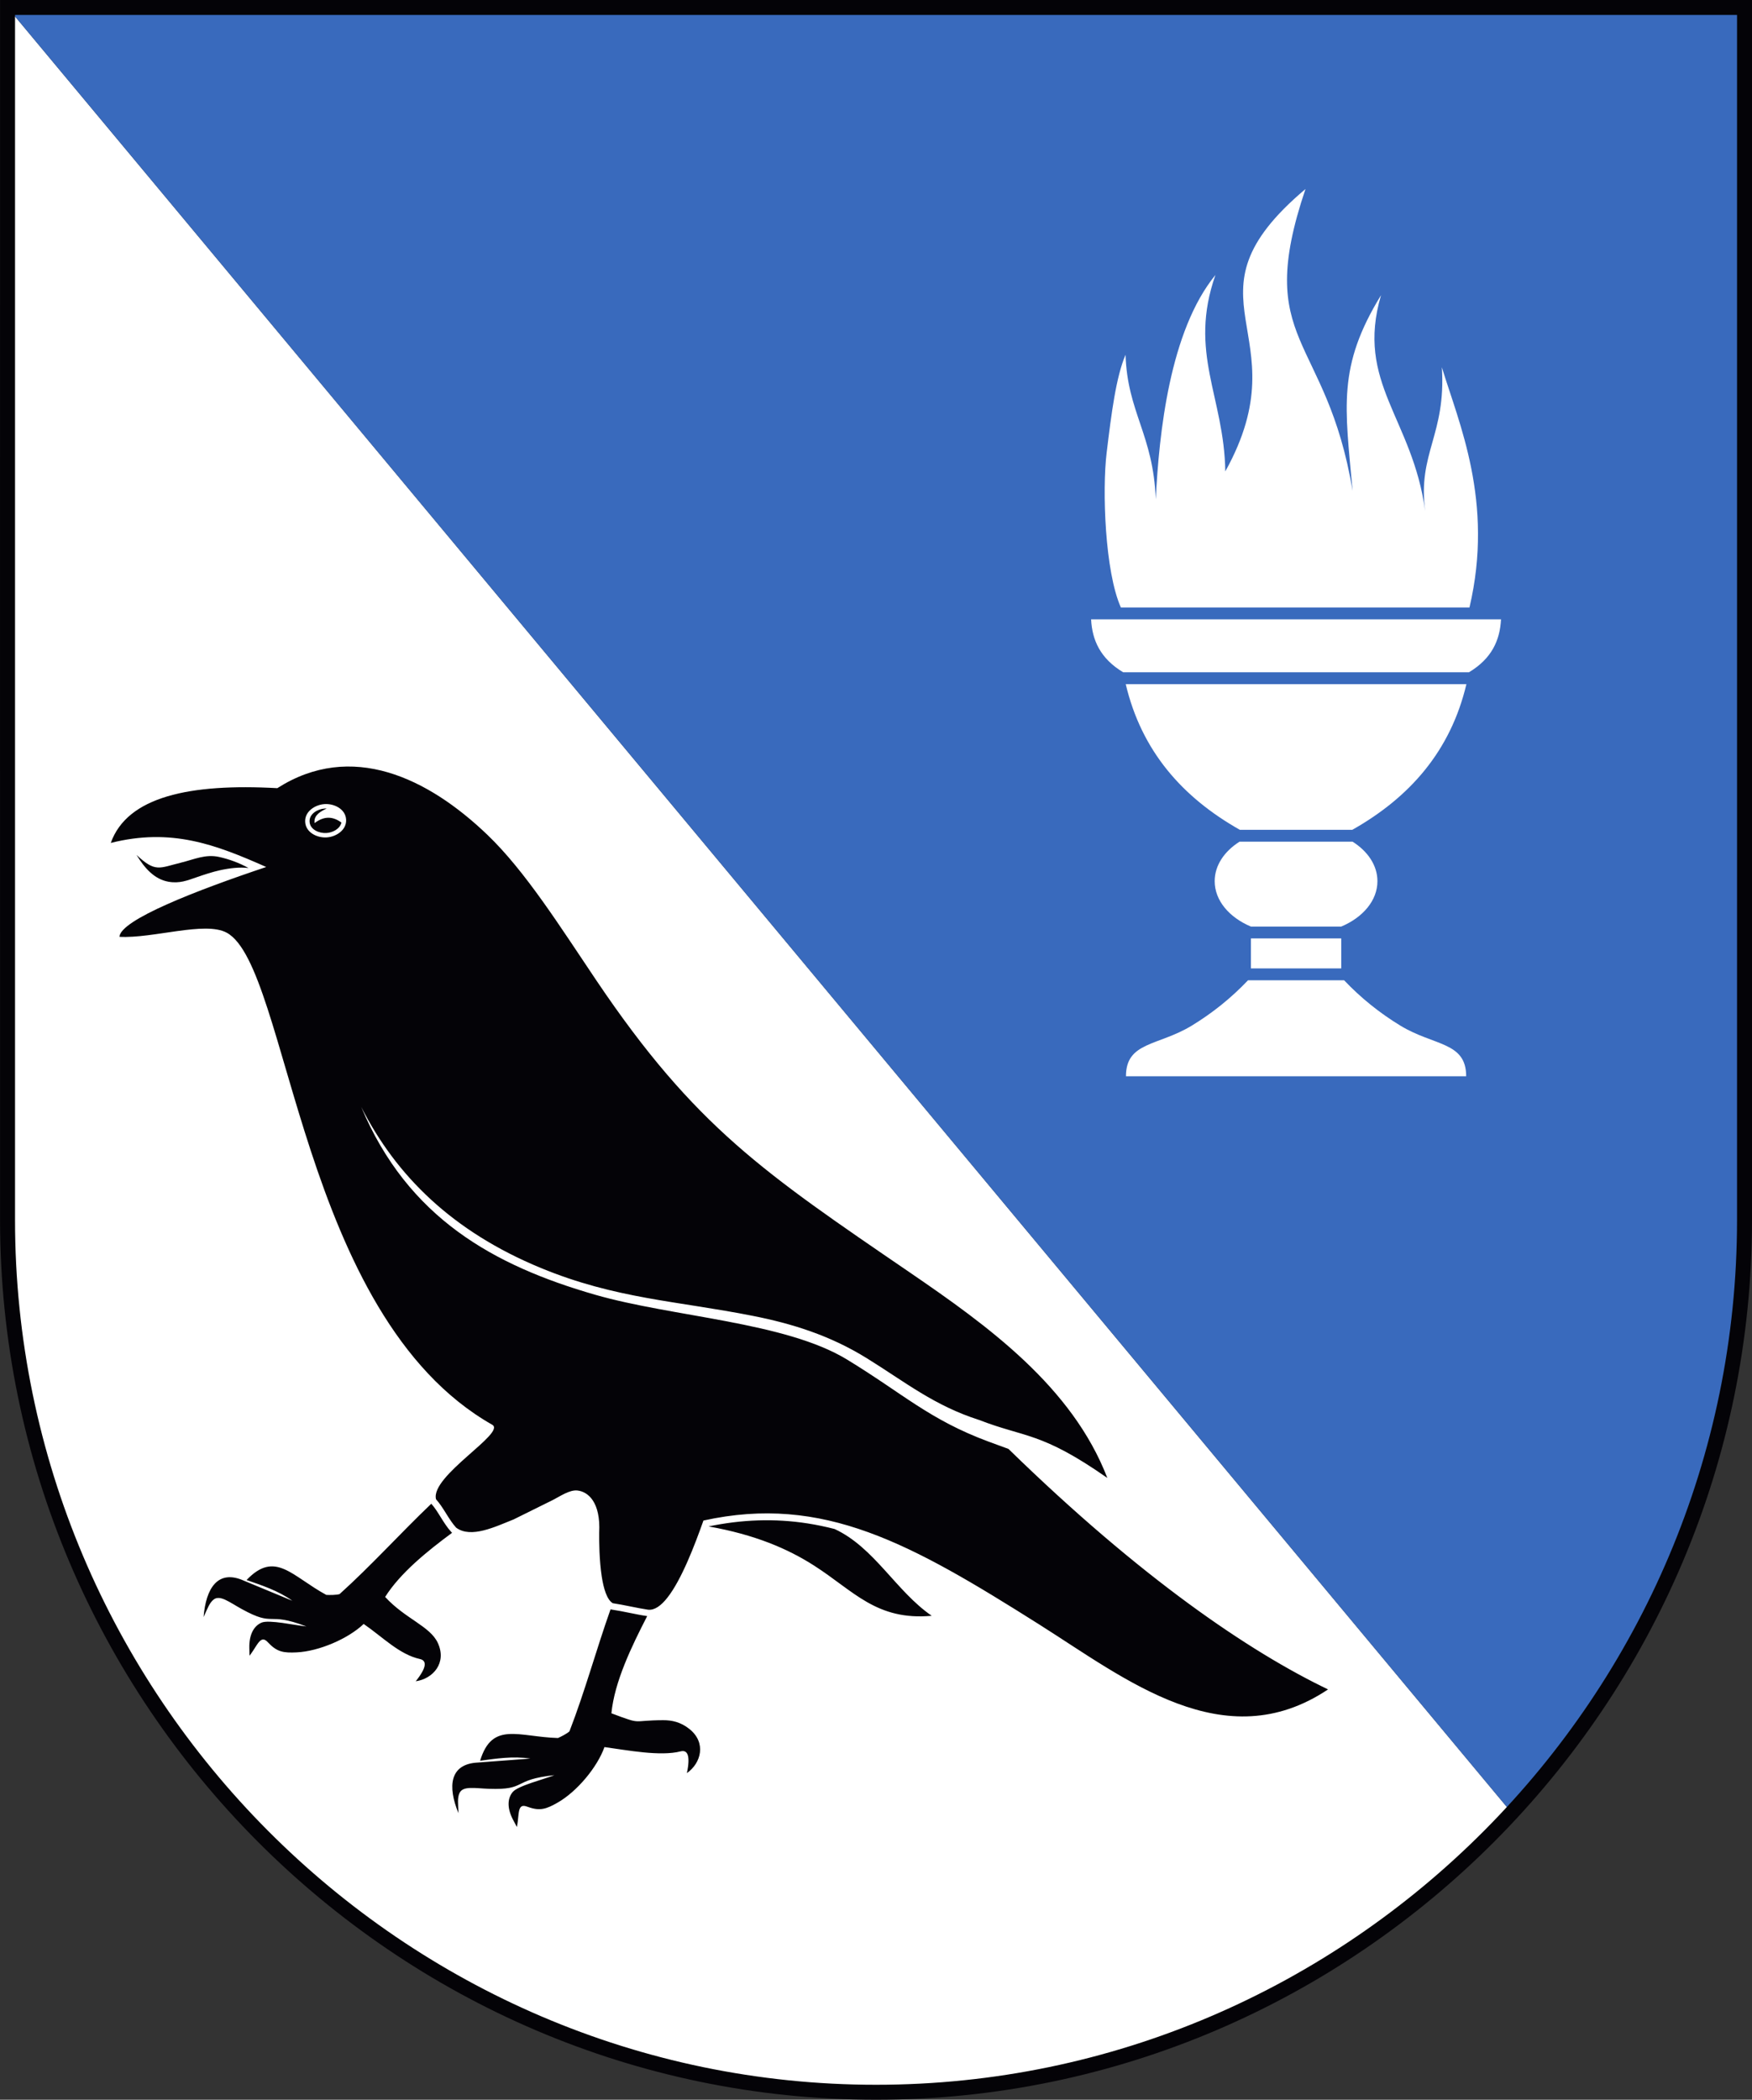 <?xml version="1.0" encoding="UTF-8" standalone="no"?>
<!-- Creator: CorelDRAW X7 -->

<svg
   xmlns:dc="http://purl.org/dc/elements/1.1/"
   xmlns:cc="http://creativecommons.org/ns#"
   xmlns:rdf="http://www.w3.org/1999/02/22-rdf-syntax-ns#"
   xmlns:svg="http://www.w3.org/2000/svg"
   xmlns="http://www.w3.org/2000/svg"
   xmlns:sodipodi="http://sodipodi.sourceforge.net/DTD/sodipodi-0.dtd"
   xmlns:inkscape="http://www.inkscape.org/namespaces/inkscape"
   xml:space="preserve"
   width="177.165"
   height="212.288"
   version="1.1"
   style="fill-rule:evenodd"
   viewBox="0 0 4999.996 5991.25"
   id="svg2"
   inkscape:version="0.48.5 r10040"
   sodipodi:docname="svg.svg"><rect x="0" y="0" width="4999.996" height="5991.25" fill="#333333" stroke="none"/><sodipodi:namedview
   pagecolor="#ffffff"
   bordercolor="#666666"
   borderopacity="1"
   objecttolerance="10"
   gridtolerance="10"
   guidetolerance="10"
   inkscape:pageopacity="0"
   inkscape:pageshadow="2"
   inkscape:window-width="1920"
   inkscape:window-height="1017"
   id="namedview15"
   showgrid="false"
   fit-margin-top="0"
   fit-margin-left="0"
   fit-margin-right="0"
   fit-margin-bottom="0"
   inkscape:zoom="2"
   inkscape:cx="70.020445"
   inkscape:cy="134.94854"
   inkscape:window-x="-8"
   inkscape:window-y="-8"
   inkscape:window-maximized="1"
   inkscape:current-layer="svg2"
   showguides="true"
   inkscape:guide-bbox="true"><inkscape:grid
     type="xygrid"
     id="grid3796"
     empspacing="5"
     visible="true"
     enabled="true"
     snapvisiblegridlinesonly="true"
     originx="-88.454px"
     originy="-110.984px"
     spacingx="0.9px" /></sodipodi:namedview>
 <defs
   id="defs4">
  <style
   type="text/css"
   id="style6">
   
    .fil1 {fill:#FEFEFE}
    .fil0 {fill:#1A75CF}
   
  </style>
 <clipPath
   clipPathUnits="userSpaceOnUse"
   id="clipPath4178"><path
     class="fil0"
     d="m 9424.579,254.444 c 0,0 365.835,1916.256 -39.044,3702.576 C 8980.655,5743.341 8131.125,8539.298 5150.716,10809.556 2170.307,8539.298 1320.777,5743.341 915.897,3957.021 511.018,2170.7 876.853,254.444 876.853,254.444 c 0,0 2565.764,-169.333 4273.863,-169.333 1708.099,0 4273.863,169.333 4273.863,169.333 z"
     id="path4180"
     inkscape:connector-curvature="0"
     style="fill:#15a94a;fill-opacity:1;stroke:none"
     sodipodi:nodetypes="czczccc" /></clipPath><clipPath
   clipPathUnits="userSpaceOnUse"
   id="clipPath4932"><path
     class="fil0"
     d="m 987.778,367.333 c 0,0 -242.716,1841.152 58.544,3758.104 C 1347.581,6042.389 2355.048,8759.922 5081.088,10770.75 7807.127,8759.922 8814.595,6042.389 9115.854,4125.437 9417.114,2208.485 9174.398,367.333 9174.398,367.333 z"
     id="path4934"
     inkscape:connector-curvature="0"
     style="fill:#f0c607;fill-opacity:1;stroke:none"
     sodipodi:nodetypes="czczcc" /></clipPath><clipPath
   clipPathUnits="userSpaceOnUse"
   id="clipPath5459"><path
     sodipodi:nodetypes="czzzcc"
     style="fill:#ffcc2a;fill-opacity:1;stroke:none"
     inkscape:connector-curvature="0"
     id="path5461"
     d="m 7507.111,0 c 0,0 0,1693.333 0,4092.222 0,2398.889 -1778,3951.111 -3556,3951.111 -1778,0 -3556,-1552.222 -3556,-3951.111 0,-2398.889 0,-4092.222 0,-4092.222 z"
     class="fil0" /></clipPath></defs>
 
<g
   id="g5495"
   transform="matrix(35.278,0,0,-35.278,-500.004,6495.63)"><g
     id="g5497"><g
       id="g5499"><path
         inkscape:connector-curvature="0"
         d="M 136.461,37.51 C 123.609,23.625 105.292,14.903 85.042,14.903 l 0,0 c -38.642,0 -70.258,31.749 -70.258,70.554 l 0,7.398 0,20.39 0,70.277 L 136.461,37.51 z"
         style="fill:#ffffff;fill-opacity:1;fill-rule:evenodd;stroke:none"
         id="path5501" /><path
         inkscape:connector-curvature="0"
         d="m 136.461,37.51 -121.677,146.013 140.517,0 0,-70.277 0,-20.39 0,-7.398 c 0,-18.469 -7.166,-35.337 -18.839,-47.947"
         style="fill:#396abd;fill-opacity:1;fill-rule:evenodd;stroke:none"
         id="path5503" /></g><path
       inkscape:connector-curvature="0"
       d="m 155.905,183.523 0,-98.065 c 0,-19.567 -7.972,-37.357 -20.816,-50.255 -12.845,-12.899 -30.561,-20.905 -50.048,-20.905 -19.487,0 -37.203,8.006 -50.048,20.905 C 22.15,48.1 14.178,65.89 14.178,85.457 c 0,32.89 -0.011,65.781 3e-4,98.671 l 141.727,0 0,-0.606 z m -1.211,-70.277 0,69.671 -139.305,0 0,-97.46 c 0,-19.237 7.836,-36.725 20.461,-49.403 12.624,-12.677 30.037,-20.546 49.191,-20.546 19.155,0 36.568,7.868 49.192,20.546 12.625,12.678 20.461,30.166 20.461,49.403 l 0,27.789 z"
       style="fill:#040307;fill-opacity:1;fill-rule:nonzero;stroke:none"
       id="path5505" /></g><path
     inkscape:connector-curvature="0"
     d="m 32.512,108.689 c -1.756,0.953 -5.944,-0.483 -8.677,-0.333 0.075,1.374 6.274,3.775 11.875,5.647 -4.129,1.834 -7.682,3.174 -12.576,1.947 1.336,3.739 6.372,4.824 13.472,4.429 6.004,3.831 12.19,0.829 16.987,-3.765 3.082,-2.951 5.916,-7.47 8.828,-11.792 7.983,-11.849 13.586,-15.568 25.355,-23.615 6.303,-4.31 13.131,-9.232 15.977,-16.619 -5.363,3.751 -6.646,3.244 -10.349,4.682 -3.662,1.166 -6,3.076 -9.109,5.002 -2.999,1.86 -6.083,2.804 -9.211,3.424 -6.153,1.22 -11.093,1.372 -17.158,3.875 -7.147,2.95 -11.712,7.46 -14.531,13.026 3.774,-8.993 10.745,-12.833 18.908,-15.186 6.296,-1.815 15.379,-2.191 20.392,-5.246 4.542,-2.765 6.641,-4.852 11.453,-6.64 0.286,-0.106 0.975,-0.36 1.606,-0.588 10.729,-10.464 19.494,-16.401 25.854,-19.452 -8.401,-5.61 -16.359,0.833 -23.39,5.269 -10.349,6.529 -17.426,10.525 -27.138,8.39 -0.707,-1.992 -1.766,-4.777 -2.916,-6.237 -0.511,-0.649 -1.04,-1.035 -1.564,-0.975 -0.847,0.124 -2.008,0.401 -2.854,0.525 -0.47,0.276 -0.742,1.163 -0.897,2.177 -0.201,1.308 -0.209,2.826 -0.204,3.517 0.131,2.478 -0.898,3.332 -1.768,3.423 -0.632,0.067 -1.409,-0.479 -1.986,-0.771 l -3.169,-1.569 c -1.467,-0.581 -3.447,-1.561 -4.649,-0.666 -0.593,0.645 -1.034,1.649 -1.627,2.294 -0.484,1.885 5.702,5.373 4.547,6.029 -15.589,8.85 -16.419,37.05 -21.477,39.796 z m -7.291,6.285 c 0.669,-1.095 1.458,-1.964 2.582,-2.163 0.89,-0.158 1.507,0.097 2.31,0.374 0.583,0.202 1.251,0.423 1.842,0.552 0.797,0.174 1.592,0.271 2.326,0.181 -0.756,0.418 -1.551,0.712 -2.379,0.897 -1.103,0.246 -2.003,-0.192 -3.076,-0.456 -1.788,-0.441 -2.073,-0.815 -3.604,0.615 z M 43.596,52.781 c -1.246,-1.188 -3.611,-2.216 -5.433,-2.301 -1.014,-0.048 -1.562,0.02 -2.257,0.755 -0.216,0.229 -0.403,0.391 -0.647,0.213 -0.262,-0.19 -0.492,-0.719 -0.902,-1.238 l -0.014,0.619 c -0.024,1.061 0.345,1.777 0.985,2.056 0.603,0.263 2.732,-0.222 3.628,-0.306 -3.265,1.241 -2.495,-0.098 -5.224,1.405 -1.004,0.553 -1.756,1.169 -2.272,0.773 -0.338,-0.26 -0.503,-0.728 -0.817,-1.422 0.182,2.341 1.161,3.886 3.256,2.946 l 0.006,-0.003 3.918,-1.623 c -1.16,0.829 -2.514,1.262 -3.705,1.677 2.318,2.422 3.64,0.326 6.45,-1.203 0.286,-0.015 0.81,-0.013 1.074,0.064 2.582,2.325 4.907,4.913 7.42,7.309 0.286,-0.313 0.525,-0.707 0.75,-1.066 0.263,-0.421 0.533,-0.856 0.871,-1.223 l 0.033,-0.036 0.032,-0.023 c -2.043,-1.51 -4.19,-3.251 -5.419,-5.189 1.631,-1.778 3.638,-2.36 4.266,-3.728 0.74,-1.612 -0.392,-2.893 -1.792,-3.094 0.915,1.139 0.901,1.677 0.337,1.801 -1.661,0.364 -3.022,1.786 -4.546,2.835 z m 19.477,-9.959 c -0.576,-1.622 -2.222,-3.607 -3.81,-4.505 -0.883,-0.5 -1.403,-0.687 -2.355,-0.344 -0.296,0.107 -0.535,0.167 -0.673,-0.102 -0.148,-0.288 -0.115,-0.864 -0.247,-1.512 l -0.292,0.546 c -0.5,0.936 -0.494,1.742 -0.049,2.279 0.42,0.507 2.539,1.035 3.376,1.365 -3.474,-0.365 -2.183,-1.213 -5.297,-1.103 -1.145,0.041 -2.094,0.251 -2.376,-0.335 -0.185,-0.384 -0.121,-0.876 -0.088,-1.638 -0.895,2.172 -0.717,3.991 1.577,4.098 l 0.006,3e-4 4.229,0.32 c -1.409,0.216 -2.813,-0.008 -4.062,-0.175 0.976,3.208 3.101,1.933 6.299,1.837 0.262,0.116 0.729,0.354 0.93,0.542 1.254,3.237 2.161,6.592 3.321,9.862 l 0.003,-0.002 0.101,-0.015 c 0.956,-0.139 1.898,-0.385 2.855,-0.524 l 0.007,-0.001 8e-4,0 c -1.266,-2.461 -2.646,-5.309 -2.895,-7.861 2.563,-0.965 1.545,-0.567 4.186,-0.558 0.699,0.002 1.411,-0.143 2.123,-0.711 1.387,-1.104 0.956,-2.759 -0.203,-3.57 0.303,1.43 0.048,1.903 -0.511,1.759 -1.647,-0.424 -4.322,0.098 -6.156,0.347 z m 8.422,17.845 c 3.735,-0.662 6.397,-1.798 8.532,-3.165 3.232,-2.07 5.055,-4.468 9.521,-4.063 -2.887,1.983 -4.647,5.537 -7.862,7.021 -0.711,0.182 -1.431,0.333 -2.16,0.448 -2.709,0.424 -5.359,0.314 -8.031,-0.241 z m -29.323,57.179 c 0.053,-0.853 -0.802,-1.402 -1.572,-1.45 -0.771,-0.048 -1.686,0.392 -1.739,1.245 -0.052,0.853 0.801,1.402 1.572,1.45 0.771,0.048 1.686,-0.392 1.739,-1.245 z m -0.378,-0.25 c -0.694,0.513 -1.375,0.526 -2.096,0.014 l -0.078,-0.056 -0.005,0.096 c -0.028,0.573 0.525,0.864 0.988,1.086 -0.05,0.001 -0.1,0 -0.149,-0.003 -0.568,-0.035 -1.277,-0.421 -1.237,-1.071 0.04,-0.649 0.792,-0.945 1.359,-0.91 0.499,0.031 1.093,0.317 1.217,0.843"
     style="fill:#040307;fill-opacity:1;fill-rule:evenodd;stroke:none"
     id="path5507" /><path
     inkscape:connector-curvature="0"
     d="m 102.441,134.034 16.58,0 16.58,0 c -0.085,-1.677 -0.741,-3.172 -2.598,-4.284 l -27.965,0 c -1.857,1.112 -2.514,2.607 -2.598,4.284 z m 30.36,-5.241 c -1.281,-5.415 -4.583,-9.157 -9.233,-11.784 l -9.094,0 c -4.65,2.627 -7.952,6.369 -9.233,11.784 l 27.56,0 z m -9.21,-12.741 c 1.233,-0.779 2.012,-1.922 2.012,-3.196 0,-1.566 -1.176,-2.934 -2.928,-3.671 l -7.309,0 c -1.751,0.738 -2.928,2.106 -2.928,3.671 0,1.274 0.779,2.417 2.012,3.196 l 9.139,0 z m -0.915,-7.824 0,-2.428 -7.309,0 0,2.428 7.309,0 z M 105.26,97.078 c 0,2.8 2.604,2.439 5.323,4.094 1.667,1.014 3.187,2.233 4.551,3.668 l 7.774,0 c 1.364,-1.436 2.885,-2.654 4.551,-3.668 2.718,-1.655 5.323,-1.294 5.323,-4.094 l -27.522,0 z m 25.555,57.348 c 0.351,-5.483 -1.969,-6.928 -1.35,-11.63 -1.024,7.526 -5.658,10.361 -3.57,17.458 -3.543,-5.786 -2.914,-9.007 -2.301,-15.83 -2.118,12.701 -8.057,11.854 -3.811,24.415 -10.581,-8.917 -0.203,-11.518 -6.487,-22.84 -0.092,6.052 -3.008,9.591 -0.798,15.887 -3.693,-4.517 -4.563,-12.781 -4.827,-18.145 -0.2,5.239 -2.303,7.046 -2.444,11.693 -0.771,-1.794 -1.144,-4.742 -1.53,-7.929 -0.366,-3.027 -0.143,-9.615 1.152,-12.513 l 28.2,0 c 2.011,8.573 -0.876,14.943 -2.235,19.436"
     style="fill:#ffffff;fill-opacity:1;fill-rule:evenodd;stroke:none"
     id="path5509" /></g></svg>